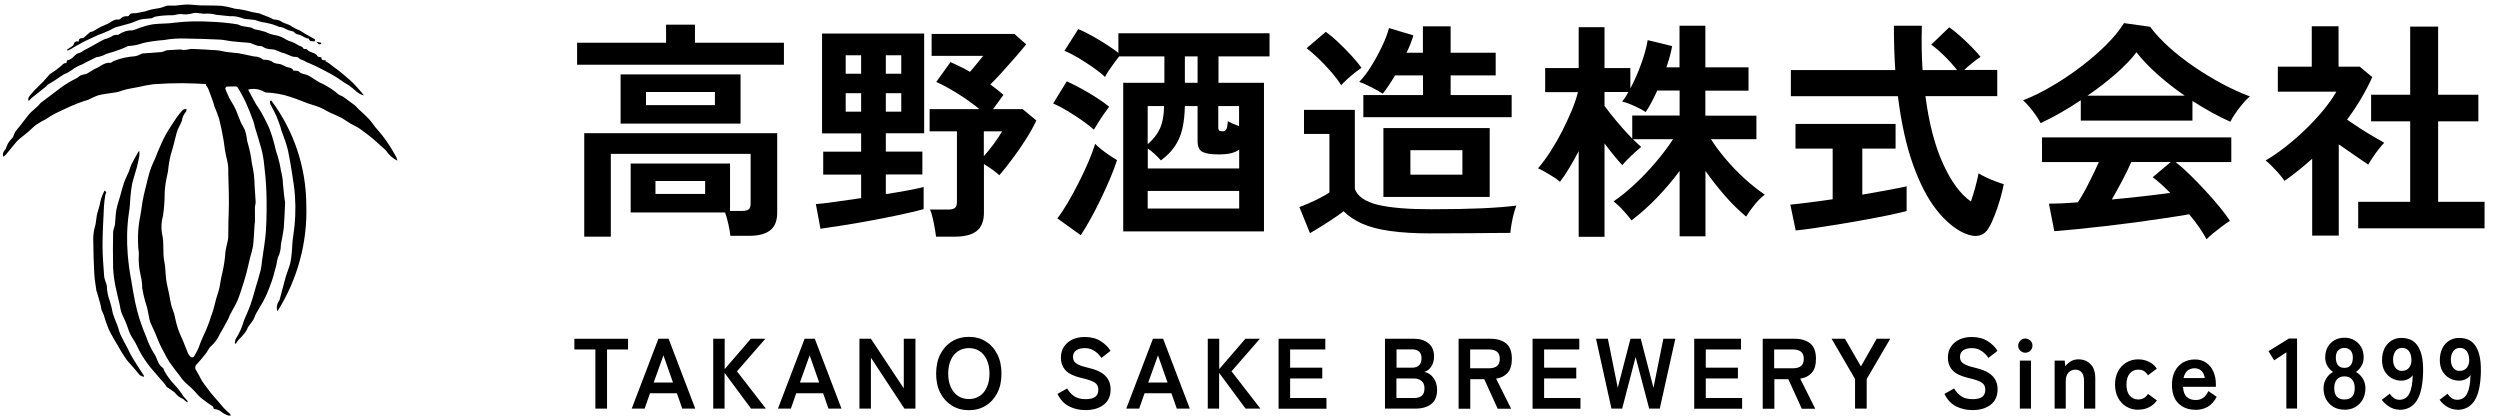 <?xml version="1.0" encoding="UTF-8"?>
<svg id="_レイヤー_2" data-name="レイヤー_2" xmlns="http://www.w3.org/2000/svg" width="238" height="40" xmlns:xlink="http://www.w3.org/1999/xlink" viewBox="0 0 238 40">
  <defs>
    <clipPath id="clippath">
      <rect width="238" height="40" fill="none"/>
    </clipPath>
  </defs>
  <g id="_レイヤー_1-2" data-name="レイヤー_1">
    <g clip-path="url(#clippath)">
      <g>
        <g id="_グループ_872" data-name="グループ_872">
          <path id="_パス_72" data-name="パス_72" d="M17.76,10.38c-.03.14-.02.22-.05.25-.21.24-.35.53-.39.85-.1.3-.28.58-.41.88-.06.18-.12.36-.16.54-.16.6-.29,1.22-.49,1.81-.13.53-.22,1.07-.27,1.62-.07.36-.16.72-.22,1.09-.04.28-.07.56-.09.84,0,.76-.05,1.52-.16,2.27-.16.55-.19,1.13-.1,1.7.23.9.04,1.82.23,2.71.12.54.09,1.11.17,1.67.06.45.18.89.27,1.34.07.37.13.75.22,1.12.06.26.18.51.26.77.05.18.1.37.13.56.14.67.37,1.31.67,1.92.19.42.33.86.51,1.28.06.13.14.25.24.35.08.09.23.1.32.02.03-.02.05-.05.06-.08.15-.25.29-.5.4-.77.14-.4.3-.8.48-1.18.29-.61.54-1.24.73-1.88.29-.69.38-1.44.63-2.13.23-.65.25-1.33.43-1.98.15-.64.25-1.3.29-1.96.04-.34.14-.68.21-1.02.03-.13.05-.26.06-.39.02-.73,0-1.47.04-2.2.05-1.32,0-2.64-.04-3.96.02-.41-.02-.81-.12-1.21-.15-.6-.25-1.21-.32-1.83-.11-.69-.26-1.38-.43-2.06-.12-.38-.26-.75-.42-1.12-.06-.15-.09-.31-.14-.46-.15-.43-.31-.87-.48-1.3-.06-.12-.14-.24-.23-.35l.03-.09c-.75-.03-1.49-.08-2.24-.08-.92,0-1.85.03-2.77.1-.49.06-.97.15-1.45.27-.37.07-.74.13-1.11.21-.28.07-.55.17-.82.25-.08.02-.16.04-.24.05-.55.09-1.12.14-1.66.28-.32.12-.63.26-.93.42-.16.07-.35.1-.52.16-.38.14-.77.29-1.14.45-.53.24-1.05.48-1.57.74-.27.14-.52.32-.78.48-.32.16-.63.34-.93.54-.27.19-.49.44-.74.65-.29.25-.6.48-.9.73-.11.1-.22.21-.32.33-.31.37-.62.75-.93,1.13-.08.08-.17.15-.26.21-.08-.24,0-.51.19-.68.03-.04.05-.08.07-.12.1-.36.3-.69.57-.95.16-.13.18-.41.3-.6.12-.17.25-.34.39-.49.24-.32.48-.63.73-.94.11-.15.23-.3.36-.43.22-.21.46-.41.69-.62.08-.1.17-.2.26-.29.66-.51,1.33-1,2-1.51.45-.32.92-.6,1.42-.84.15-.07.26-.22.41-.28.18-.06.36-.1.54-.14.06-.03.12-.06.17-.1.11-.07.23-.13.34-.2.1-.07.21-.14.32-.19.48-.18.86-.62,1.44-.56.1.01.22-.14.34-.18.63-.25,1.3-.4,1.98-.44.22-.04.43-.12.62-.23.04-.02.09-.04.14-.04.59-.04,1.19-.08,1.78-.13.13-.03.25-.07.37-.13.07-.02.13-.04.2-.05.41-.03.81-.05,1.22-.07.12,0,.24.06.36.05.18-.01.36-.04.53-.08.09-.02.18-.02.27-.02.79.04,1.58.07,2.36.13.3.02.59.12.89.16s.62.07.93.1c.07,0,.14,0,.21.02.36.07.72.15,1.07.22.15.04.3.07.46.09.27,0,.54.09.75.26.05.05.17.05.26.05.28,0,.56.09.78.26.18.13.46.1.69.17.15.05.3.12.44.2.25.14.61.06.77.39.02.04.16,0,.23.02.11.02.25.02.31.09.23.25.57.22.84.35.3.15.57.35.85.52.18.12.37.22.57.3.53.27,1.04.6,1.49.99.14.11.34.15.49.26.37.26.73.53,1.09.8.11.09.19.21.29.31.34.33.71.63,1.03.98.23.24.4.52.61.78s.46.51.67.79c.26.34.51.69.74,1.05.21.33.4.68.59,1.02.04.11.08.22.11.33-.44-.21-.81-.54-1.08-.95-.11-.13-.24-.24-.37-.34-.3-.27-.6-.56-.91-.82-.4-.32-.8-.64-1.22-.93-.29-.2-.62-.33-.92-.51-.27-.16-.53-.36-.81-.52-.3-.16-.63-.29-.94-.43-.19-.09-.37-.17-.55-.27-.34-.21-.71-.37-1.09-.48-.45-.13-.89-.29-1.32-.47-.33-.12-.66-.26-1-.36-.73-.24-1.5-.38-2.27-.41-.16,0-.31-.14-.47-.2-.4-.16-.85-.19-1.27-.08.25.46.48.92.74,1.37.16.27.36.52.51.79.28.5.54,1.01.77,1.53.19.49.35,1,.48,1.51.08.4.19.79.33,1.18.13.44.23.89.3,1.35.11.41.17.83.19,1.26.03.35.06.7.1,1.04.03.24.07.47.1.71,0,.05,0,.1,0,.15-.04.74-.06,1.47-.12,2.21-.03.4-.13.79-.19,1.19-.04.16-.07.33-.09.5,0,.42-.1.82-.28,1.2-.07.23-.12.46-.15.7-.14.51-.26,1.03-.43,1.53-.19.55-.4,1.09-.65,1.61-.25.51-.57.98-.84,1.47-.11.2-.17.44-.29.64-.14.23-.33.43-.48.66-.07.1-.08.23-.15.32-.17.28-.38.53-.62.75-.16.16-.29.33-.39.53-.04-.02-.07-.04-.11-.05.04-.15.03-.34.12-.45.33-.53.59-1.11.75-1.71.21-.5.44-.99.62-1.49.2-.57.35-1.15.52-1.73.16-.53.32-1.06.46-1.6.06-.28.1-.56.12-.84.13-.98.32-1.96.38-2.94.07-1.22.08-2.45.04-3.68-.03-.97-.14-1.95-.25-2.91-.06-.45-.15-.9-.28-1.34-.17-.62-.37-1.23-.55-1.84-.06-.2-.09-.42-.16-.61-.23-.61-.46-1.22-.73-1.81-.22-.48-.49-.93-.75-1.39-.05-.07-.12-.11-.2-.11-.28,0-.57,0-.86.02-.05,0-.15.15-.13.2.11.29.23.58.37.86.18.35.41.67.58,1.03.19.41.33.86.51,1.27.12.27.29.51.4.77.08.22.13.44.17.67.02.25.07.49.15.73.16.57.28,1.14.34,1.73.17.71.26,1.44.27,2.17.02.53.08,1.05.1,1.57-.01.15-.04.3-.07.44-.01.11,0,.22,0,.33v1.1c0,.07-.02.14-.03.21-.05.7-.07,1.4-.15,2.09-.07.36-.16.72-.27,1.07-.12.48-.22.95-.34,1.43-.11.41-.23.82-.36,1.22-.16.48-.3.97-.5,1.44s-.49.94-.74,1.41c-.05.1-.07.23-.13.33-.28.52-.55,1.04-.85,1.54-.19.41-.46.78-.8,1.09-.22.17-.32.48-.5.7-.27.35-.56.7-.86,1.02-.18.15-.21.43-.05.61,0,0,0,0,0,0,.19.3.34.63.51.94.03.05.06.1.1.15.25.34.49.68.75,1.01.24.3.51.59.76.88.17.2.33.41.52.61s.38.35.56.53c.04.04.07.09.1.14-.07,0-.16.05-.22.03-.16-.05-.32-.12-.47-.2-.12-.07-.23-.18-.35-.25-.1-.06-.21-.11-.32-.14-.15-.03-.32,0-.32-.22,0-.02-.03-.05-.05-.07-.38-.24-.75-.51-1.11-.79-.32-.27-.57-.62-.87-.91-.24-.23-.51-.43-.74-.67-.16-.18-.31-.36-.44-.56-.32-.42-.65-.82-.95-1.26-.19-.3-.36-.6-.52-.92-.15-.27-.29-.54-.42-.82-.16-.35-.29-.71-.44-1.06s-.33-.69-.47-1.04c-.06-.18-.1-.36-.13-.55-.05-.25-.09-.51-.15-.77s-.16-.48-.22-.73c-.11-.39-.19-.78-.26-1.18,0-.4-.05-.81-.15-1.2-.16-.69-.22-1.4-.17-2.1-.05-.38-.08-.77-.08-1.15-.02-.66.03-1.32.13-1.97.13-.63.21-1.26.31-1.89.07-.42.18-.83.28-1.24.14-.56.26-1.12.44-1.67.13-.42.34-.81.51-1.22.06-.15.11-.3.17-.44.25-.57.48-1.15.78-1.69.31-.56.68-1.1,1.03-1.63.18-.27.39-.52.61-.76.05-.06.17-.06.31-.1h.05Z"/>
          <path id="_パス_73" data-name="パス_73" d="M2.71,9.58c-.08-.29.1-.44.24-.6.09-.11.18-.22.27-.32.21-.22.42-.42.64-.64l.24-.24c.16-.17.32-.35.48-.53.04-.07.09-.13.15-.18.39-.24.76-.51,1.11-.81.15-.15.25-.28.48-.25.02-.1.04-.18.06-.26.38-.05.58-.32.83-.55.13-.12.34-.14.51-.23.1-.05.19-.13.29-.19.07-.04.15-.07.22-.11.17-.09.35-.19.52-.28.27-.15.53-.3.8-.45.12-.07.24-.13.36-.19.23-.06.46-.14.67-.25.16-.13.36-.2.57-.18.06,0,.12,0,.17-.04.37-.27.82-.4,1.28-.39.24-.06.47-.14.7-.24.42-.15.84-.27,1.28-.34.7-.09,1.42-.04,2.12-.16,1.12-.13,2.25-.15,3.38-.08.83.03,1.67.11,2.49.24.16.02.3.14.46.17.28.06.57.08.86.14.13.03.23.14.36.17.35.06.69.14,1.03.25.31.16.65.27,1,.32.34.07.66.21.95.4.17.1.35.17.54.22.23.09.45.2.65.34.17.09.38.09.48.32.03.06.28,0,.33.07.26.34.79.25,1.01.65.04.07.22.07.36.1-.02.28.18.3.42.26-.02.03-.04.07-.05.1.13.07.26.14.38.23.11.07.2.16.31.24.21.16.43.31.64.48.38.31.76.62,1.12.95.28.25.52.54.78.82.15.16.28.34.45.55-.61-.15-.94-.62-1.37-.92-.19-.13-.39-.24-.58-.36-.23-.15-.46-.32-.69-.47-.33-.2-.67-.39-1.02-.57-.3-.16-.61-.32-.92-.47-.2-.1-.4-.18-.6-.27-.14-.05-.28-.11-.41-.19-.21-.14-.47-.13-.66-.35-.1-.11-.39-.05-.57-.11-.25-.08-.48-.21-.73-.3-.09-.03-.19-.06-.29-.08-.14-.05-.27-.12-.41-.17-.15-.07-.31-.12-.48-.14-.34.02-.68-.08-.96-.27-.1-.07-.28-.02-.42-.06-.21-.06-.41-.15-.62-.23-.04-.03-.09-.04-.14-.05-.54-.05-1.09-.08-1.63-.14-.4-.04-.8-.15-1.2-.17-1.07-.05-2.14-.09-3.2-.1-.72-.03-1.44.01-2.15.14-.66.05-1.31.14-1.96.28-.46.17-.95.27-1.45.29-.04,0-.09.05-.13.07-.18.08-.36.16-.55.23-.23.09-.46.16-.69.24s-.47.13-.7.21c-.11.04-.2.11-.31.15-.14.05-.28.1-.42.13-.07.02-.15,0-.21.03-.32.15-.64.31-.95.47-.15.07-.28.17-.43.23-.37.13-.71.32-1.01.56-.23.16-.47.29-.73.39-.29.17-.56.38-.84.56-.21.14-.43.26-.65.39-.07.04-.11.13-.17.18-.47.38-.95.75-1.42,1.13-.08.08-.16.16-.23.25l-.04-.02Z"/>
          <path id="_パス_74" data-name="パス_74" d="M17.81,38.28c-.08-.06-.17-.11-.24-.17-.05-.04-.1-.12-.15-.14-.31-.11-.58-.32-.77-.59-.24-.19-.49-.37-.75-.52-.08-.06-.12-.19-.19-.27-.14-.18-.3-.34-.44-.51-.17-.19-.33-.39-.5-.58-.23-.27-.47-.53-.67-.81-.42-.56-.79-1.16-1.08-1.8-.16-.37-.42-.68-.6-1.04s-.28-.77-.44-1.15c-.13-.33-.31-.64-.43-.97-.07-.26-.13-.52-.17-.79-.13-.58-.29-1.16-.4-1.75-.11-.55-.18-1.11-.21-1.67-.03-1.15-.02-2.31,0-3.46.03-.19.08-.38.15-.56.01-.06.02-.12.03-.18.04-.45.05-.91.13-1.35.09-.48.26-.94.39-1.41.11-.4.21-.82.35-1.21.12-.34.3-.66.44-1,.1-.25.16-.51.28-.75.15-.31.33-.6.49-.9.06-.13.13-.25.23-.35.02.17.02.35,0,.52-.07.38-.15.75-.25,1.12-.14.51-.31,1-.43,1.51-.07.4-.13.8-.16,1.21-.05.52-.05,1.06-.15,1.57-.19,1.3-.22,2.63-.11,3.94.07.87.19,1.74.36,2.6v.03c.11.61.2,1.23.33,1.84.12.57.26,1.14.44,1.7.18.57.4,1.13.63,1.68.19.56.44,1.09.75,1.59.31.43.33,1.03.82,1.35.1.06.11.24.19.36.26.46.58.89.95,1.27.31.34.59.71.84,1.1.13.16.27.31.41.46-.02.03-.05.07-.07.1v-.02Z"/>
          <path id="_パス_75" data-name="パス_75" d="M25.84,9.59c2.13,2.85,3.29,6.3,3.32,9.86.13,3.6-.83,7.15-2.75,10.19-.11-.31-.07-.65.11-.93.04-.05.08-.11.1-.18.2-.72.38-1.45.58-2.17.13-.44.31-.85.43-1.29.07-.32.12-.64.14-.96.06-.55.05-1.12.15-1.66.19-1.25.25-2.51.16-3.77-.03-.71-.17-1.42-.27-2.13-.04-.28-.08-.55-.13-.82-.11-.57-.19-1.15-.34-1.71s-.37-1.08-.56-1.62c-.04-.11-.04-.22-.08-.32-.13-.37-.26-.74-.42-1.1s-.37-.72-.55-1.08c-.03-.09-.04-.19-.03-.29.04,0,.07-.02.11-.03h.03Z"/>
          <path id="_パス_76" data-name="パス_76" d="M29.99,3.93c-.22-.03-.51.1-.59-.26-.34,0-.57-.26-.87-.35-.19-.06-.35-.05-.51-.24-.11-.14-.39-.13-.58-.21s-.35-.18-.53-.25c-.1-.04-.22-.03-.32-.06-.21-.07-.41-.17-.61-.23-.23-.07-.46-.12-.69-.17-.24-.03-.47-.08-.7-.15-.53-.24-1.15-.09-1.65-.32-.35-.12-.71-.17-1.08-.15-.42-.05-.84-.08-1.26-.13-.3-.08-.61-.12-.92-.12-.43.08-.83-.12-1.25-.05-.33.11-.68.15-1.02.12-.4-.1-.73.12-1.11.09-.5,0-1.01.04-1.5.13-.14.02-.26.14-.4.16-.34.05-.69.04-1.02.12-.33.08-.61.24-.93.34-.48.15-.97.26-1.45.4-.07.03-.14.06-.21.1-.13.07-.26.14-.39.2-.2.09-.41.18-.62.27-.15.06-.3.1-.44.16s-.26.12-.38.18c-.32.15-.65.3-.97.45-.11.05-.22.13-.33.19-.14.08-.29.15-.43.23-.19.11-.37.22-.56.33-.07.04-.15.08-.23.11-.02-.03-.04-.07-.06-.1.17-.11.34-.22.51-.34.05-.03.09-.07.11-.13.07-.23.2-.37.49-.29,0-.25.13-.34.34-.33.06,0,.11-.01.16-.05.19-.17.37-.35.57-.51.07-.06.19-.04.28-.08.37-.24.76-.45,1.16-.62.46-.12.77-.58,1.28-.51.06,0,.12-.02.17-.06.16-.19.41-.29.66-.25.05,0,.14-.02.16-.06.15-.31.43-.21.68-.24.3-.04.58-.12.88-.17.36-.13.73-.22,1.1-.27.31-.04.61-.13.9-.25.07-.02.14-.03.21-.03.22,0,.45,0,.67,0,.37-.03.74-.1,1.11-.1.41,0,.82.06,1.23.08.67.02,1.34,0,2,.04.38.04.75.12,1.11.22.07.03.15.05.23.06.54.05,1.06.16,1.58.31.23.05.47.08.7.13.06.01.12.04.18.07.2.08.39.15.59.23l.3.12c.11.08.24.14.37.17.24,0,.48.06.68.19.3.22.69.22.99.47.25.16.51.29.78.39.15.08.29.18.43.27.31.18.63.35.99.56v.21h.01Z"/>
          <path id="_パス_77" data-name="パス_77" d="M13.7,35.87c-.13-.02-.26-.07-.37-.14-.18-.19-.35-.4-.51-.61-.26-.31-.56-.59-.8-.92-.27-.39-.52-.79-.75-1.2-.31-.54-.64-1.07-.91-1.63-.19-.45-.35-.91-.48-1.38-.06-.18-.17-.35-.23-.53-.04-.13-.03-.28-.07-.41-.11-.42-.23-.83-.35-1.25-.01-.04-.05-.07-.05-.11-.07-.52-.17-1.04-.2-1.56-.06-1.05-.09-2.11-.1-3.16-.02-.43.02-.87.13-1.29.17-.5.13-1.02.29-1.5.13-.4.23-.81.31-1.22.09-.28.2-.56.34-.82.08.07.14.12.17.15-.04.09-.07.19-.1.29-.05.34-.1.68-.12,1.02-.06,1.27-.14,2.54-.14,3.81,0,.98.09,1.97.16,2.95.04.22.11.44.2.65.02.07.04.13.05.2.01.51.11,1.02.3,1.5.11.37.2.74.27,1.12.13.42.31.81.46,1.22.1.27.16.57.28.83.21.45.46.88.69,1.32.1.18.16.38.27.56.23.4.48.8.73,1.19.18.28.36.56.55.84-.01.02-.02.05-.03.07h0Z"/>
          <path id="_パス_78" data-name="パス_78" d="M29.99,3.94c.2.05.4.1.6.14,0,.04-.02.08-.04.11-.27.14-.34-.25-.55-.26h-.01Z"/>
        </g>
        <g id="_高野酒造株式会社" data-name="高野酒造株式会社" isolation="isolate">
          <g isolation="isolate">
            <path d="M54.94,6.16v-2.09h8.47v-1.72h2.75v1.72h8.47v2.09h-19.69ZM55.62,22.51v-9.83h18.37v7.57c0,.76-.22,1.32-.66,1.67-.44.35-1.11.53-2.02.53h-1.78c-.03-.31-.09-.68-.19-1.12-.1-.44-.2-.81-.32-1.1h-8.98v-4.66h9.46v4.51h1.14c.29,0,.5-.05.63-.14.12-.1.19-.28.19-.56v-4.73h-13.31v7.88h-2.53ZM59.08,11.77v-4.69h11.42v4.69h-11.42ZM61.5,10.01h6.56v-1.25h-6.56v1.25ZM62.4,18.46h4.73v-1.23h-4.73v1.23Z"/>
            <path d="M78.11,21.78l-.44-2.35c.43-.03,1.03-.1,1.8-.21.78-.11,1.61-.23,2.51-.36v-2.24h-3.61v-2.18h3.61v-1.74h-3.72V3.19h9.72v9.5h-3.65v1.74h3.48v2.18h-3.48v1.87c.78-.12,1.49-.24,2.13-.36.65-.12,1.14-.23,1.47-.32v2.11c-.65.18-1.42.36-2.31.55-.89.19-1.82.37-2.78.55-.96.18-1.86.33-2.7.46s-1.52.23-2.05.31ZM80.51,7.02h1.47v-1.76h-1.47v1.76ZM80.51,10.63h1.47v-1.76h-1.47v1.76ZM84.33,7.02h1.47v-1.76h-1.47v1.76ZM84.33,10.63h1.47v-1.76h-1.47v1.76ZM89.11,22.53c-.03-.23-.07-.52-.13-.85-.06-.33-.12-.65-.2-.97-.07-.32-.15-.57-.24-.76h1.72c.29,0,.51-.05.64-.15.13-.1.2-.29.2-.57v-6.73h-2.6v-2.11h4.75c-.63-.51-1.31-1-2.05-1.46-.73-.46-1.42-.84-2.07-1.13l1.36-1.89c.29.13.6.28.91.43.32.15.63.32.94.5.21-.23.42-.49.64-.76.22-.27.43-.52.62-.76h-4.91v-2.09h7.88l1.12.99c-.29.37-.64.78-1.03,1.23s-.8.91-1.21,1.36c-.41.45-.8.87-1.17,1.23.44.32.86.65,1.25.99l-.99,1.36h2.82l1.3,1.08c-.25.54-.58,1.14-.99,1.78-.41.65-.84,1.27-1.29,1.87-.45.6-.86,1.12-1.24,1.56-.18-.16-.4-.34-.68-.54-.28-.2-.54-.37-.79-.52v4.62c0,.81-.23,1.39-.69,1.75-.46.36-1.15.54-2.08.54h-1.78ZM93.66,14.87c.34-.38.67-.79.99-1.23.32-.44.57-.82.75-1.14h-1.74v2.38Z"/>
            <path d="M104.13,12.34c-.25-.23-.61-.52-1.08-.85-.47-.33-.96-.64-1.46-.95-.51-.3-.95-.53-1.33-.69l1.3-2.11c.44.21.91.44,1.4.71.49.27.97.55,1.43.85.46.29.86.58,1.2.86-.12.15-.27.36-.47.65-.2.29-.39.57-.57.86-.18.29-.32.51-.41.67ZM102.9,22.4l-2.24-1.61c.34-.44.68-.96,1.03-1.56s.7-1.24,1.03-1.9c.34-.67.64-1.32.91-1.95.27-.63.48-1.19.63-1.69.12.13.3.3.56.51.26.21.53.4.81.59.29.19.52.34.71.46-.16.51-.38,1.09-.65,1.73-.27.64-.57,1.29-.89,1.96s-.65,1.3-.98,1.9c-.33.6-.64,1.12-.94,1.56ZM106.93,22.02V7.88h3.92v-2.51h-4.31c-.13.16-.29.37-.47.62-.18.25-.36.5-.52.74-.16.24-.28.44-.35.6-.25-.25-.61-.54-1.08-.87s-.96-.64-1.46-.95c-.51-.3-.95-.52-1.33-.67l1.32-2.07c.37.15.79.35,1.26.62.48.26.95.54,1.41.84s.85.56,1.15.81v-1.87h14.39v2.2h-4.86v2.51h4.33v14.15h-13.4ZM109.26,16.04h8.71v-1.8c-.19.15-.44.26-.75.34-.31.08-.7.12-1.19.12-.72,0-1.24-.08-1.55-.24-.32-.16-.47-.51-.47-1.06v-3.3h-1.21c-.02.85-.1,1.58-.25,2.2-.15.62-.39,1.16-.71,1.63-.32.47-.76.92-1.32,1.34-.19-.21-.39-.41-.6-.61-.21-.2-.43-.37-.65-.52v1.89ZM109.26,13.73c.56-.48.95-1,1.19-1.54.23-.54.36-1.24.37-2.09h-1.56v3.63ZM109.26,19.85h8.71v-1.67h-8.71v1.67ZM112.8,7.88h1.21v-2.51h-1.21v2.51ZM116.43,12.5c.13,0,.23-.06.31-.18.07-.12.12-.38.15-.79.12.07.27.15.47.24.2.09.4.17.6.24v-1.91h-1.98v2c0,.15.02.25.07.31s.17.09.37.09Z"/>
            <path d="M136.25,22.22c-1.55,0-2.86-.08-3.93-.23-1.06-.15-1.95-.39-2.65-.7s-1.29-.71-1.76-1.18c-.26.21-.59.44-.97.69-.38.26-.77.51-1.17.76-.4.25-.75.46-1.06.64l-1.01-2.49c.25-.09.56-.21.92-.37.37-.16.73-.33,1.09-.52s.64-.35.85-.5v-5.57h-2.42v-2.29h4.84v7.52c.26.72.99,1.22,2.17,1.51,1.18.29,2.88.43,5.09.43,1.88,0,3.49-.03,4.84-.09,1.35-.06,2.44-.15,3.28-.26-.07.16-.15.41-.24.74-.09.33-.16.67-.22,1.01s-.1.63-.11.85c-.41,0-.95,0-1.61.01-.66,0-1.36.01-2.1.02-.74,0-1.45.01-2.12.01h-1.72ZM127.67,8.1c-.23-.38-.54-.79-.91-1.22-.37-.43-.77-.85-1.19-1.26-.42-.41-.81-.75-1.18-1.03l1.83-1.56c.35.25.74.58,1.18.99.43.41.85.83,1.25,1.27.4.43.72.82.96,1.16-.16.12-.37.28-.64.48-.26.21-.51.42-.75.64-.23.22-.42.4-.55.55ZM129.79,11.16v-2.11h5.68v-1.87h-2.66c-.4.67-.79,1.25-1.17,1.74-.29-.19-.66-.4-1.11-.63-.45-.23-.82-.39-1.13-.5.37-.37.74-.85,1.12-1.46.38-.61.73-1.24,1.04-1.9.32-.66.54-1.25.67-1.76l2.33.7c-.07.24-.17.49-.27.77s-.24.57-.39.88h1.56v-2.51h2.64v2.51h4.29v2.16h-4.29v1.87h5.81v2.11h-14.12ZM131.7,18.75v-6.56h10.12v6.56h-10.12ZM134.27,16.63h4.95v-2.33h-4.95v2.33Z"/>
            <path d="M150.29,22.53v-8.14c-.29.56-.59,1.09-.89,1.59-.3.51-.6.95-.89,1.33-.23-.21-.56-.44-.99-.69-.43-.26-.79-.46-1.1-.6.4-.46.79-.99,1.18-1.59.39-.61.76-1.25,1.1-1.91.34-.67.65-1.33.92-1.98s.47-1.24.6-1.77h-3.12v-2.29h3.19v-3.89h2.46v3.89h2.46v1.94c.37-.69.71-1.46,1.02-2.31s.52-1.61.63-2.29l2.33.57c-.06.32-.14.66-.23,1-.1.35-.2.69-.32,1.02h1.25v-3.96h2.46v3.96h4.11v2.22h-4.11v2.38h4.86v2.24h-4.33c.38.6.85,1.23,1.4,1.88.55.65,1.15,1.27,1.79,1.86.65.59,1.29,1.1,1.94,1.54-.32.23-.65.56-.99.98-.34.42-.6.79-.79,1.11-.67-.56-1.35-1.22-2.02-1.99-.67-.77-1.29-1.56-1.85-2.36v6.23h-2.46v-6.23c-.66.89-1.38,1.75-2.17,2.56-.78.81-1.59,1.53-2.41,2.15-.19-.26-.45-.58-.79-.95s-.65-.65-.92-.86c.65-.44,1.32-.98,2.01-1.63.7-.64,1.36-1.34,2-2.09.64-.75,1.19-1.48,1.66-2.2h-3.83c.15.15.29.28.43.41.14.12.26.23.36.32-.15.12-.34.29-.58.51-.24.22-.48.44-.7.67-.23.23-.4.41-.52.56-.22-.23-.48-.54-.78-.9-.3-.37-.61-.76-.91-1.17v8.89h-2.46ZM155.39,13.18v-2.18h4.51v-2.38h-2.13c-.37.82-.73,1.5-1.1,2.05-.28-.19-.65-.39-1.1-.59-.46-.21-.84-.34-1.14-.42.19-.22.39-.52.59-.9h-2.27v1.32c.29.41.69.91,1.19,1.51.5.59.98,1.13,1.45,1.6Z"/>
            <path d="M170.95,21.94l-.51-2.46c.45-.04,1.04-.11,1.75-.2.71-.09,1.47-.19,2.28-.31v-4.82h-3.54v-2.35h9.53v2.35h-3.17v4.38c.87-.15,1.67-.29,2.42-.43.75-.14,1.35-.26,1.8-.36v2.35c-.5.13-1.11.27-1.83.42-.72.15-1.48.29-2.3.44s-1.62.29-2.43.42-1.56.25-2.25.35c-.7.1-1.28.18-1.75.22ZM186.99,22.2c-.92-.43-1.81-1.17-2.65-2.24-.84-1.07-1.58-2.5-2.22-4.29-.64-1.79-1.12-3.96-1.44-6.51h-10.19v-2.49h9.94c-.09-1.32-.13-2.73-.13-4.22h2.66c-.04,1.5-.02,2.9.07,4.22h3.28c-.37-.47-.77-.92-1.21-1.35s-.86-.79-1.25-1.07l1.72-1.65c.32.22.67.5,1.06.85s.74.69,1.09,1.04c.34.35.62.66.83.92-.21.13-.46.32-.76.56-.3.24-.57.47-.8.69h3.15v2.49h-6.84c.34,2.57.89,4.71,1.67,6.42.78,1.72,1.66,2.92,2.66,3.61.16-.46.31-.93.44-1.43.13-.5.23-.92.29-1.25.16.1.39.23.69.37.3.15.61.28.94.4.32.12.58.21.77.26-.09.47-.21.97-.37,1.51-.16.54-.33,1.04-.52,1.51-.18.47-.36.85-.54,1.14-.23.41-.55.66-.96.74-.4.08-.85,0-1.35-.23Z"/>
            <path d="M194.27,11.73c-.1-.21-.25-.45-.44-.73-.19-.28-.4-.55-.62-.81-.22-.26-.43-.48-.62-.64.91-.35,1.84-.81,2.8-1.38.96-.56,1.89-1.19,2.78-1.87.89-.68,1.69-1.38,2.4-2.09.7-.71,1.25-1.38,1.63-2.01l2.49.35c.47.63,1.07,1.28,1.8,1.94s1.54,1.29,2.41,1.88c.87.59,1.76,1.13,2.67,1.62.91.48,1.78.88,2.62,1.19-.22.18-.45.41-.7.71-.25.3-.48.6-.69.91-.21.31-.37.57-.47.79-.57-.25-1.16-.54-1.77-.88-.61-.34-1.22-.7-1.84-1.1v1.87h-10.63v-1.94c-.67.45-1.34.87-2,1.24-.66.37-1.27.69-1.83.94ZM210.06,22.77c-.18-.34-.41-.71-.69-1.12-.29-.41-.6-.83-.96-1.25-.67.12-1.45.24-2.33.37s-1.81.26-2.79.4c-.98.13-1.95.25-2.92.36-.96.11-1.86.21-2.68.29-.83.08-1.54.14-2.12.19l-.51-2.62c.32,0,.72-.01,1.2-.03.48-.02.99-.06,1.55-.1.34-.51.69-1.12,1.04-1.83.36-.7.68-1.37.96-2h-5.41v-2.35h18.02v2.35h-5.3c.4.31.84.7,1.32,1.17.48.47.98.97,1.47,1.51.5.54.96,1.06,1.38,1.57.42.51.75.96,1,1.34-.19.12-.43.29-.73.51-.29.22-.58.44-.86.67-.28.23-.49.42-.64.58ZM198.71,9.11h9.28c-.9-.62-1.75-1.28-2.55-1.99-.81-.71-1.49-1.43-2.05-2.14-.5.66-1.17,1.35-2,2.08-.84.73-1.73,1.41-2.68,2.06ZM201.04,18.99c.98-.09,1.96-.19,2.93-.3.97-.11,1.85-.22,2.64-.32-.63-.64-1.19-1.14-1.67-1.5l1.72-1.45h-3.76c-.25.57-.54,1.17-.87,1.79-.33.62-.66,1.21-.98,1.77Z"/>
            <path d="M220.12,22.44v-7.33c-.41.37-.84.73-1.28,1.09-.44.36-.9.7-1.36,1.02-.19-.29-.47-.64-.84-1.03-.37-.4-.68-.7-.95-.92.59-.34,1.21-.76,1.86-1.27.65-.51,1.29-1.06,1.92-1.67.63-.61,1.2-1.22,1.72-1.85.51-.62.92-1.21,1.23-1.75h-5.57v-2.38h3.23v-3.85h2.55v3.85h2.02l1.19.99c-.62,1.38-1.42,2.73-2.4,4.05.38.26.8.54,1.24.83.45.29.88.55,1.29.79.41.24.75.44,1.01.58-.15.15-.32.35-.52.6-.2.26-.39.52-.57.79-.18.27-.33.5-.43.69-.4-.26-.84-.57-1.34-.91s-.99-.69-1.47-1.02v8.69h-2.55ZM224.5,21.74v-2.53h4.95v-7.66h-3.72v-2.53h3.72V2.53h2.66v6.49h3.83v2.53h-3.83v7.66h4.42v2.53h-12.03Z"/>
          </g>
        </g>
        <g id="_TAKANO_SAKE_BREwery_Since_1899" isolation="isolate">
          <g isolation="isolate">
            <path d="M56.68,38.9v-5.63h-2v-1.02h5.11v1.02h-2v5.63h-1.11Z"/>
            <path d="M60.14,38.9l2.54-6.65h.97l2.54,6.65h-1.24l-.51-1.46h-2.56l-.51,1.46h-1.22ZM62.23,36.42h1.84l-.91-2.59-.93,2.59Z"/>
            <path d="M67.9,38.9v-6.65h1.09v2.89l2.49-2.89h1.38l-2.7,3.1,2.75,3.55h-1.41l-2.52-3.4v3.4h-1.09Z"/>
            <path d="M74.06,38.9l2.54-6.65h.97l2.54,6.65h-1.24l-.51-1.46h-2.56l-.51,1.46h-1.22ZM76.15,36.42h1.84l-.91-2.59-.93,2.59Z"/>
            <path d="M81.82,38.9v-6.65h1.09l3.13,4.72v-4.72h1.11v6.65h-1.05l-3.19-4.85v4.85h-1.09Z"/>
            <path d="M92.24,39.05c-.6,0-1.14-.14-1.61-.43s-.84-.69-1.11-1.21c-.27-.52-.4-1.14-.4-1.84s.13-1.33.4-1.85c.27-.52.63-.93,1.11-1.22s1.01-.43,1.61-.43,1.14.14,1.6.43c.47.29.83.69,1.1,1.22s.4,1.14.4,1.85-.13,1.32-.4,1.84-.64.93-1.1,1.21c-.47.29-1,.43-1.6.43ZM92.24,37.99c.4,0,.74-.1,1.04-.3.29-.2.52-.48.68-.85s.24-.79.24-1.27-.08-.91-.24-1.28-.39-.65-.68-.85c-.29-.2-.64-.3-1.04-.3s-.74.1-1.04.3-.53.48-.69.85c-.16.36-.24.79-.24,1.28s.08.9.24,1.27c.16.36.39.65.69.85.3.2.64.3,1.04.3Z"/>
            <path d="M103.32,39.04c-.56,0-1.07-.12-1.53-.35-.47-.23-.84-.63-1.12-1.19l.92-.52c.19.32.42.57.69.75s.63.27,1.07.27.75-.08.94-.24.27-.38.27-.66c0-.18-.04-.33-.12-.46s-.24-.25-.49-.36c-.25-.11-.64-.22-1.15-.34-.61-.15-1.07-.38-1.36-.69s-.44-.72-.44-1.21c0-.39.09-.73.28-1.02.19-.29.45-.52.79-.69.34-.16.74-.25,1.19-.25.6,0,1.11.13,1.52.39.41.26.73.57.94.93l-.86.67c-.11-.15-.23-.3-.38-.44-.15-.14-.32-.26-.51-.35s-.43-.14-.71-.14c-.33,0-.6.07-.8.21-.21.14-.31.36-.31.64,0,.13.03.25.09.37.06.12.19.23.4.34.21.11.52.21.95.31.76.17,1.31.43,1.64.77.34.34.5.77.5,1.29,0,.63-.22,1.12-.66,1.46-.44.34-1.02.51-1.74.51Z"/>
            <path d="M107.22,38.9l2.54-6.65h.97l2.54,6.65h-1.24l-.51-1.46h-2.56l-.51,1.46h-1.22ZM109.31,36.42h1.84l-.91-2.59-.93,2.59Z"/>
            <path d="M114.98,38.9v-6.65h1.09v2.89l2.49-2.89h1.38l-2.7,3.1,2.75,3.55h-1.41l-2.52-3.4v3.4h-1.09Z"/>
            <path d="M121.72,38.9v-6.65h4.45v1.02h-3.35v1.73h3.06v1.03h-3.06v1.86h3.46v1.02h-4.55Z"/>
            <path d="M131.85,38.9v-6.65h2.79c.54,0,.99.14,1.35.43s.53.71.53,1.25c0,.39-.09.71-.26.96-.17.26-.39.43-.66.52.34.06.63.25.86.56.23.31.35.69.35,1.13,0,.62-.18,1.07-.55,1.36-.37.29-.87.44-1.51.44h-2.9ZM132.94,35h1.51c.29,0,.51-.08.66-.24.15-.16.22-.38.22-.66s-.08-.49-.23-.63c-.16-.14-.38-.21-.66-.21h-1.49v1.73ZM132.94,37.89h1.65c.35,0,.61-.07.77-.22.17-.15.25-.38.25-.71s-.1-.54-.29-.7-.44-.23-.73-.23h-1.65v1.86Z"/>
            <path d="M138.86,38.9v-6.65h3.04c.62,0,1.11.15,1.48.44.36.29.55.78.55,1.47,0,.58-.13,1.02-.4,1.33-.27.3-.63.49-1.1.56l1.43,2.86h-1.28l-1.28-2.81h-1.33v2.81h-1.09ZM139.96,35.06h1.8c.32,0,.57-.07.75-.21s.27-.37.27-.69-.09-.54-.27-.68c-.18-.14-.43-.21-.75-.21h-1.8v1.8Z"/>
            <path d="M145.9,38.9v-6.65h4.45v1.02h-3.35v1.73h3.06v1.03h-3.06v1.86h3.46v1.02h-4.55Z"/>
            <path d="M153.41,38.9l-1.47-6.65h1.13l.94,4.67,1.21-4.67h.98l1.21,4.67.94-4.67h1.14l-1.48,6.65h-1.01l-1.29-4.91-1.28,4.91h-1.01Z"/>
            <path d="M161.29,38.9v-6.65h4.45v1.02h-3.35v1.73h3.06v1.03h-3.06v1.86h3.46v1.02h-4.55Z"/>
            <path d="M167.81,38.9v-6.65h3.04c.62,0,1.11.15,1.48.44.36.29.55.78.55,1.47,0,.58-.13,1.02-.4,1.33-.27.3-.63.49-1.1.56l1.43,2.86h-1.28l-1.28-2.81h-1.33v2.81h-1.09ZM168.9,35.06h1.8c.32,0,.57-.07.75-.21s.27-.37.27-.69-.09-.54-.27-.68c-.18-.14-.43-.21-.75-.21h-1.8v1.8Z"/>
            <path d="M176.6,38.9v-2.82l-2.23-3.83h1.27l1.52,2.63,1.5-2.63h1.29l-2.24,3.83v2.82h-1.11Z"/>
            <path d="M187.76,39.04c-.56,0-1.07-.12-1.53-.35-.47-.23-.84-.63-1.12-1.19l.92-.52c.19.32.42.57.69.75s.63.27,1.07.27.75-.08.94-.24.27-.38.27-.66c0-.18-.04-.33-.12-.46s-.24-.25-.49-.36c-.25-.11-.64-.22-1.15-.34-.61-.15-1.07-.38-1.36-.69s-.44-.72-.44-1.21c0-.39.09-.73.28-1.02.19-.29.45-.52.79-.69.34-.16.74-.25,1.19-.25.6,0,1.11.13,1.52.39.41.26.73.57.94.93l-.86.67c-.11-.15-.23-.3-.38-.44-.15-.14-.32-.26-.51-.35s-.43-.14-.71-.14c-.33,0-.6.07-.8.21-.21.14-.31.36-.31.64,0,.13.03.25.09.37.06.12.19.23.4.34.21.11.52.21.95.31.76.17,1.31.43,1.64.77.34.34.5.77.5,1.29,0,.63-.22,1.12-.66,1.46-.44.34-1.02.51-1.74.51Z"/>
            <path d="M192.81,33.58c-.18,0-.34-.07-.48-.2-.13-.13-.2-.29-.2-.47s.07-.34.2-.48c.13-.13.29-.2.48-.2s.34.07.48.2.2.29.2.48-.07.34-.2.47-.29.2-.48.2ZM192.29,38.9v-4.57h1.06v4.57h-1.06Z"/>
            <path d="M195.6,38.9v-4.57h.96l.06.54c.13-.18.29-.33.5-.46s.46-.2.74-.2c.48,0,.86.15,1.16.46.3.3.45.75.45,1.34v2.89h-1.07v-2.63c0-.36-.07-.63-.22-.81-.15-.18-.34-.27-.59-.27-.27,0-.49.09-.67.28-.17.19-.26.46-.26.83v2.6h-1.07Z"/>
            <path d="M203.56,39.01c-.42,0-.79-.1-1.13-.3-.33-.2-.6-.48-.79-.84-.19-.36-.29-.78-.29-1.26s.1-.9.29-1.26c.19-.36.46-.64.79-.84.33-.2.71-.3,1.13-.3.37,0,.71.08,1.02.23.31.15.56.37.75.66l-.85.63c-.2-.36-.5-.54-.92-.54-.33,0-.6.12-.81.37s-.31.6-.31,1.05.1.81.31,1.05.48.37.81.37c.41,0,.72-.18.93-.53l.85.62c-.2.28-.45.5-.75.65-.31.16-.65.23-1.02.23Z"/>
            <path d="M209.01,39.01c-.67,0-1.2-.2-1.62-.6-.41-.4-.62-1-.62-1.79,0-.49.09-.92.28-1.28.18-.36.44-.63.77-.83.33-.19.71-.29,1.13-.29s.79.1,1.08.31c.3.21.53.49.68.84.16.35.24.75.24,1.2v.25h-3.13c.03.46.15.78.36.97s.49.29.84.29c.3,0,.54-.07.73-.21.19-.14.35-.36.49-.64l.79.55c-.23.44-.52.75-.86.95-.34.19-.73.29-1.17.29ZM207.88,35.99h2.02c-.05-.3-.16-.53-.33-.69-.17-.16-.38-.24-.64-.24-.28,0-.51.08-.69.23-.18.15-.3.39-.37.7Z"/>
            <path d="M217.66,38.9v-5.36l-1.16.76-.54-.87,1.94-1.2h.78v6.66h-1.02Z"/>
            <path d="M223.19,39c-.39,0-.74-.08-1.04-.26s-.53-.41-.7-.72c-.17-.31-.25-.67-.25-1.07,0-.34.09-.64.26-.92.17-.28.39-.48.64-.62-.22-.15-.39-.33-.53-.57-.14-.23-.21-.5-.21-.81,0-.37.08-.7.23-.98.16-.28.37-.5.65-.66s.59-.24.95-.24.68.08.95.24.49.38.65.66c.16.28.23.61.23.98,0,.31-.07.58-.21.81-.14.23-.31.42-.52.57.25.14.47.35.64.62s.26.58.26.92c0,.41-.09.77-.26,1.08-.17.31-.41.55-.7.72-.3.17-.64.26-1.04.26ZM223.19,38.03c.32,0,.56-.09.73-.27s.25-.45.25-.82c0-.34-.08-.61-.25-.81-.17-.2-.41-.3-.73-.3s-.55.1-.72.3c-.17.2-.25.47-.25.81,0,.73.32,1.09.97,1.09ZM223.19,35.02c.27,0,.47-.08.6-.26.14-.17.2-.41.2-.72s-.08-.54-.23-.69c-.15-.15-.35-.23-.58-.23s-.43.08-.58.23-.23.38-.23.69.07.55.2.72c.14.17.34.26.6.26Z"/>
            <path d="M228.42,39c-.33,0-.64-.09-.94-.27-.3-.18-.54-.4-.73-.67l.76-.58c.11.18.25.32.39.42s.32.16.52.16c.43,0,.75-.2.95-.59.2-.4.31-.98.32-1.75-.11.16-.26.28-.46.38-.2.09-.4.14-.6.14-.35,0-.67-.08-.95-.24-.28-.16-.5-.39-.67-.68-.16-.29-.24-.64-.24-1.05s.08-.77.23-1.09c.15-.31.37-.56.65-.74.28-.18.6-.27.97-.27.28,0,.54.05.79.14.25.09.47.25.66.49.19.23.35.56.46.98.11.42.16.97.15,1.63-.03,1.25-.23,2.16-.61,2.74-.38.58-.93.87-1.65.87ZM228.65,35.31c.3,0,.53-.1.69-.3.16-.2.24-.46.23-.77-.01-.36-.1-.64-.25-.83-.16-.19-.37-.29-.63-.29s-.49.1-.64.31-.23.48-.23.82c0,.32.08.57.23.77s.36.29.6.29Z"/>
            <path d="M233.92,39c-.33,0-.64-.09-.94-.27-.3-.18-.54-.4-.73-.67l.76-.58c.11.18.25.32.39.42s.32.16.52.16c.43,0,.75-.2.95-.59.2-.4.31-.98.32-1.75-.11.16-.26.28-.46.38-.2.09-.4.14-.6.14-.35,0-.67-.08-.95-.24-.28-.16-.5-.39-.67-.68-.16-.29-.24-.64-.24-1.05s.08-.77.23-1.09c.15-.31.37-.56.65-.74.28-.18.6-.27.97-.27.28,0,.54.05.79.14.25.09.47.25.66.49.19.23.35.56.46.98.11.42.16.97.15,1.63-.03,1.25-.23,2.16-.61,2.74-.38.58-.93.87-1.65.87ZM234.15,35.31c.3,0,.53-.1.69-.3.16-.2.24-.46.23-.77-.01-.36-.1-.64-.25-.83-.16-.19-.37-.29-.63-.29s-.49.1-.64.31-.23.48-.23.82c0,.32.08.57.23.77s.36.29.6.29Z"/>
          </g>
        </g>
      </g>
    </g>
  </g>
</svg>